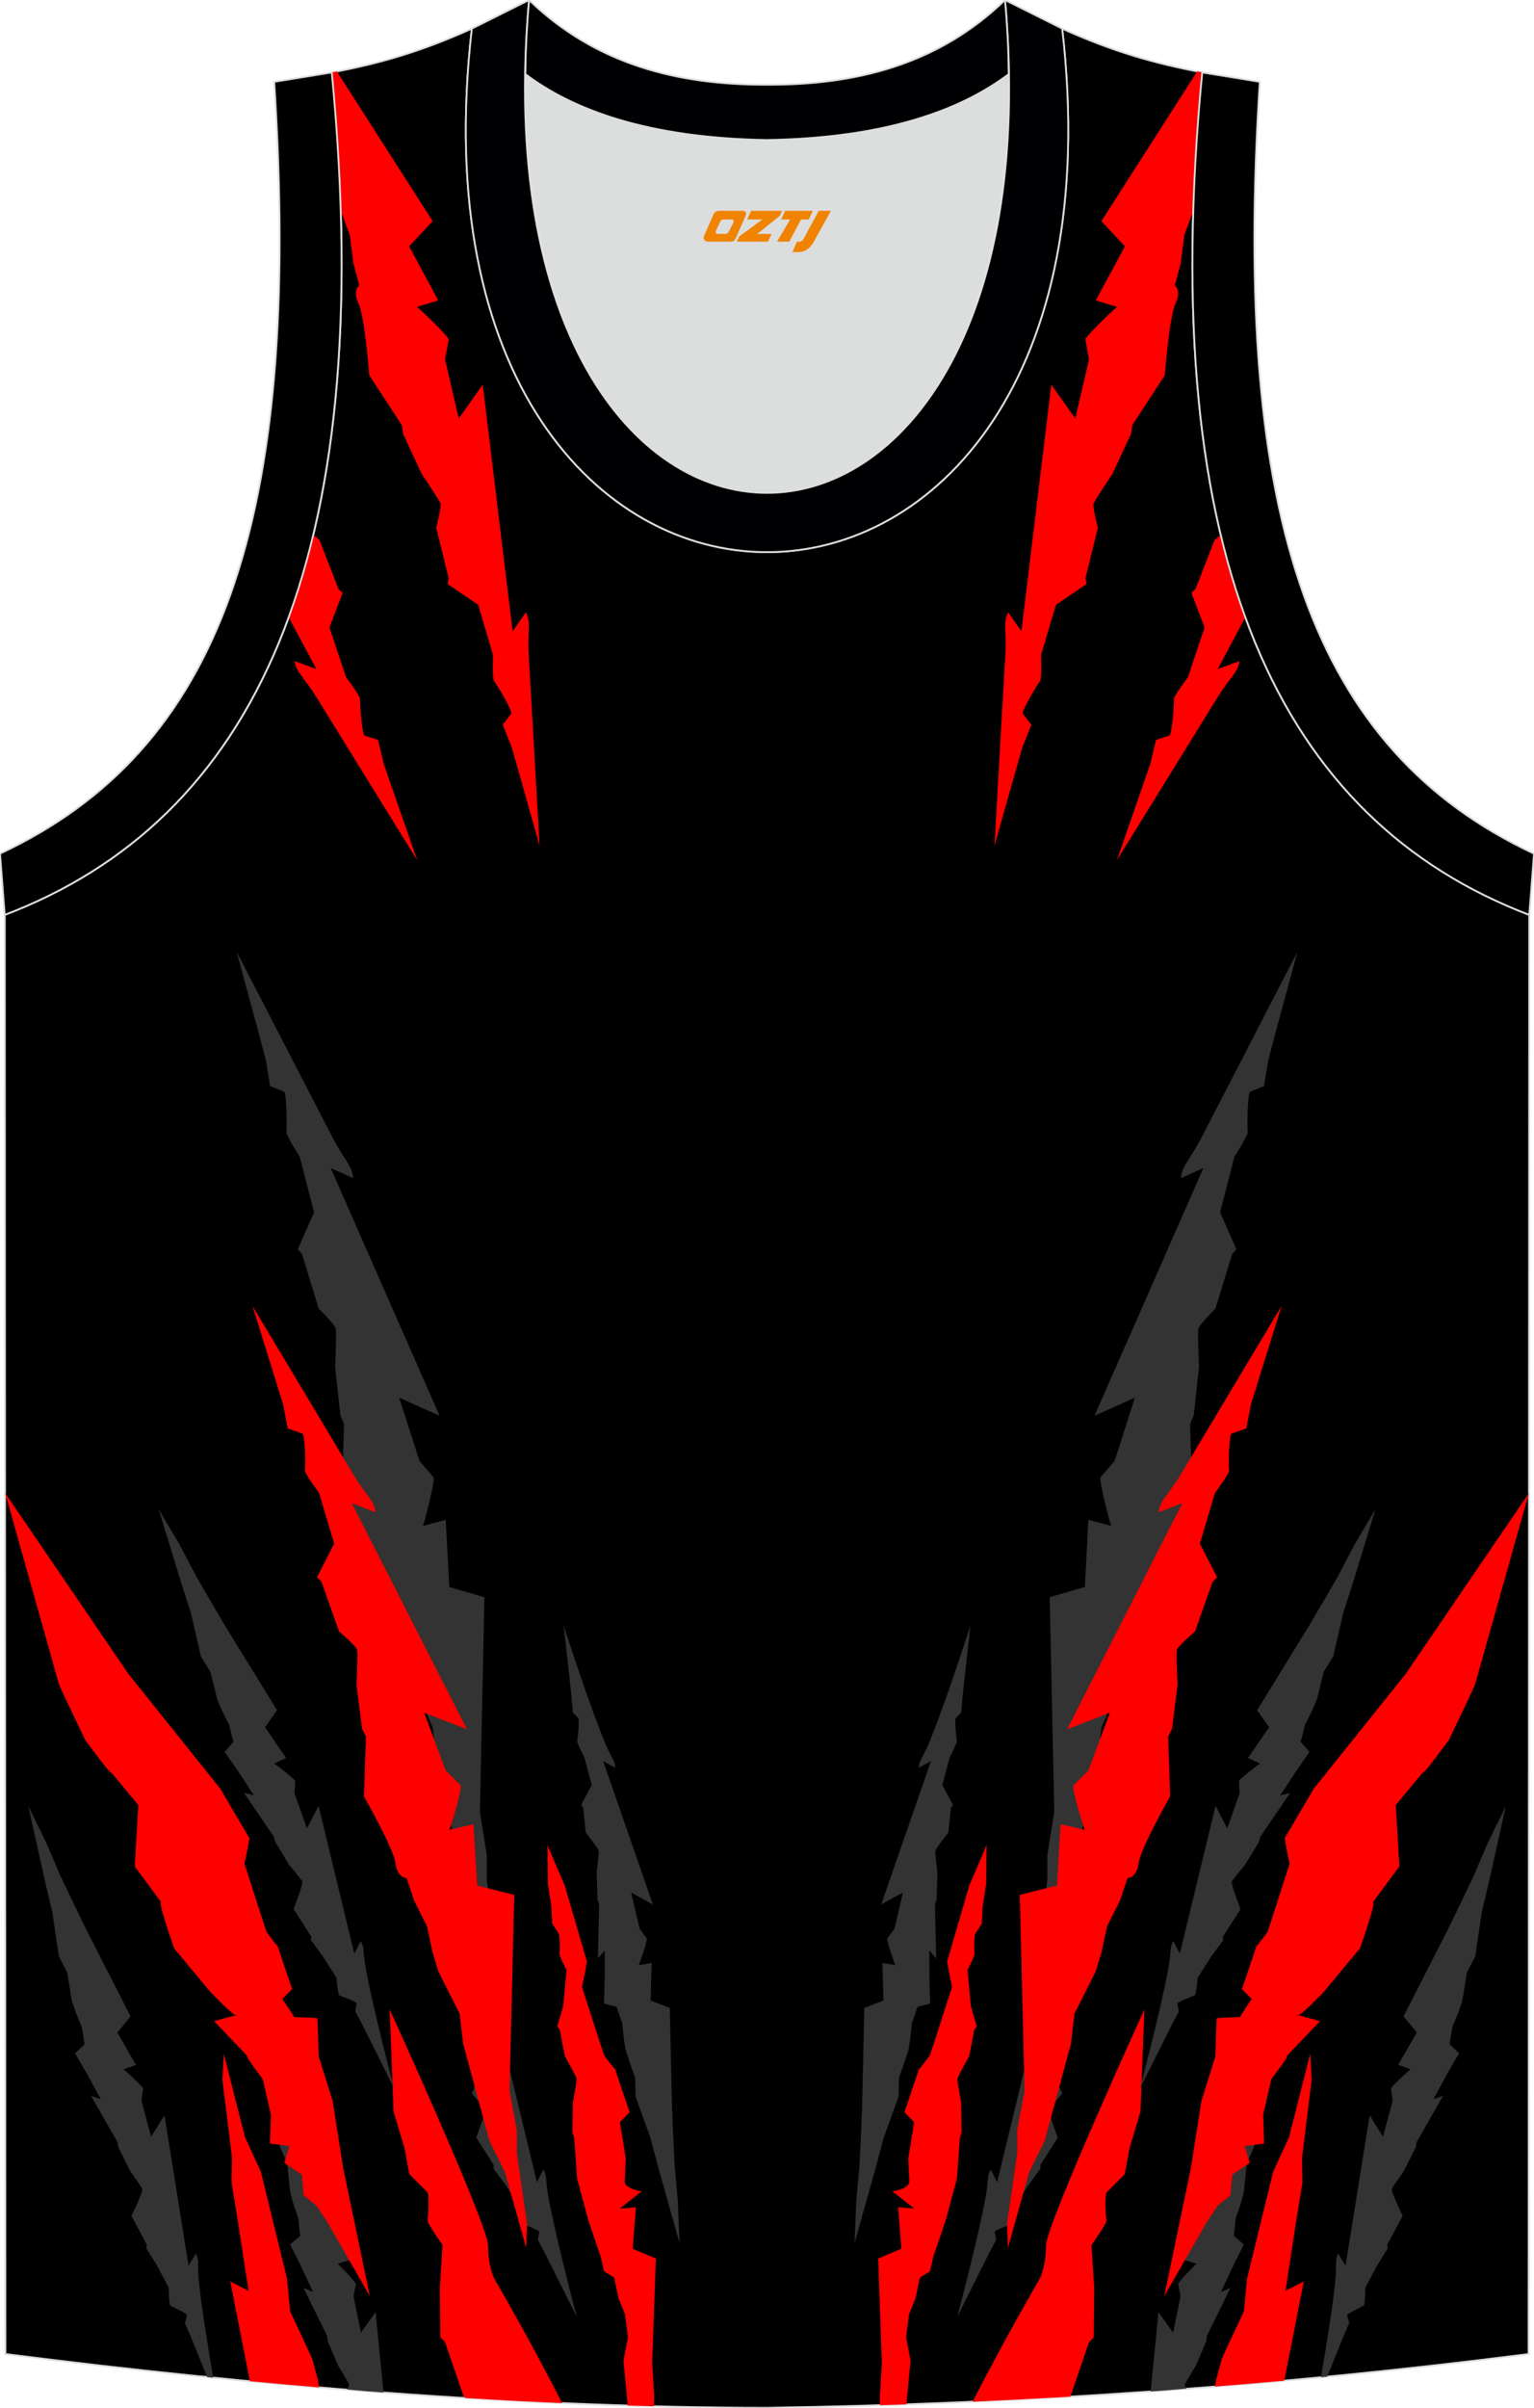 <?xml version="1.0" encoding="utf-8"?>
<!-- Generator: Adobe Illustrator 24.0.1, SVG Export Plug-In . SVG Version: 6.00 Build 0)  -->
<svg xmlns="http://www.w3.org/2000/svg" xmlns:xlink="http://www.w3.org/1999/xlink" version="1.1" id="图层_1" x="0px" y="0px" width="338.74px" height="531.5px" viewBox="0 0 338.74 531.5" enable-background="new 0 0 338.74 531.5" xml:space="preserve">
<g>
	<path fill-rule="evenodd" clip-rule="evenodd" stroke="#DCDDDD" stroke-width="0.4" stroke-miterlimit="22.926" d="M169.35,531.5   c0.02,0,0.03,0,0.05,0H169.35L169.35,531.5L169.35,531.5L169.35,531.5z M169.4,531.5c57.41-0.83,113.39-4.88,168.15-11.86   l0.14-317.7c-54.56-20.79-82.7-77.29-72.22-185.96h0.02c-10.65-2-19.75-4.62-30.94-9.66c17.8,154.09-148.15,154.09-130.35,0   c-11.19,5.05-20.29,7.67-30.94,9.67h0.02C83.76,124.66,55.62,181.15,1.06,201.95l0.13,317.69   C55.52,526.57,114.67,531.5,169.4,531.5z"/>
	<path fill-rule="evenodd" clip-rule="evenodd" fill="#333333" d="M286.5,210.12c0,0-13.48,26.03-20.95,40.54   c-2.92,5.68-4.48,6.43-4.77,9.41l4.96-2.23l-24.05,54.68l8.92-3.99l-4.46,13.93l-3.1,3.6c0,0-0.39,0,0.78,4.94   c1.16,4.94,1.55,5.84,1.55,5.84l-5.04-1.35l-0.78,14.83l-7.76,2.25l1,47.38l-1.53,9.55l0,5.56l-2.14,17.11l0.19,5.79l4.45-18.38   l3.23-7.54l5.49-23.51l0.72-7.2l2.26-5.17l2.23-5.17l1.16-4.49l1.16-6.29l2.72-6.29l1.55-5.39c0,0,1.94,0,2.33-3.6   c0.39-3.6,6.6-16.18,6.6-16.18l-0.42-14.43l0.81-1.92l1.16-10.62c0,0-0.34-7.56-0.15-8.48c0.2-0.92,3.78-4.44,3.78-4.44l3.68-12.03   l0.93-1.06l-3.59-8.15l3.15-12.25c0,0,3.1-4.85,2.96-5.5c-0.14-0.65-0.09-8.62,0.53-8.88l3.05-1.23l0.97-5.84l2.13-7.98   L286.5,210.12z"/>
	<path fill-rule="evenodd" clip-rule="evenodd" fill="#333333" d="M211.36,511.51c0,0,4.71-17.69,6.33-26.75   c0.63-3.54,0.21-4.43,1.08-5.84l1.42,2.77l7.89-32.63l2.57,4.96l3.93,8.06c0,0-2.7,3.19-2.92,3.67c-0.22,0.47,1.93,6.1,1.93,6.1   l-3.88,6.06l0.05,0.8l-2.58,3.51l-3.02,4.7c0,0-0.35,3.67-0.63,3.9c-0.28,0.23-3.94,1.48-3.87,1.85l0.32,1.77l-1.55,2.91   l-1.69,3.36L211.36,511.51z"/>
	<path fill-rule="evenodd" clip-rule="evenodd" fill="#FF0000" d="M217.85,407.17c0.54-1.01-3.82,9.06-3.82,9.06l-4.87,16.73   c0.38,2.75,1.08,5.62,1.08,5.62s-4.65,14.51-4.93,15.18c0,0-2.77,3.74-2.4,2.93c0.32-0.71-3.2,9.57-3.2,9.57l2.15,2.2l-1.3,8.06   l0.24,4.88c0.09,1.86-3.76,2.31-3.76,2.31l4.86,3.83l-3.58-0.31l0.73,9.16l-5.13,2.17l0.81,22.97l-0.45,7.69l0.06,1.72   c1.94-0.06,3.88-0.12,5.82-0.19l0.91-9.68l-0.99-5.16l0.67-5.08l1.42-3.51l0.96-4.55l2.22-1.39l0.79-3.35l1.15-3.35l1.51-4.46   l2.5-9.24l0.66-9.02l0.39-1.26l-0.1-6.62c0,0-0.88-4.6-0.82-5.18c0.06-0.58,2.59-5.01,2.59-5.01l1.13-5.84l0.54-0.74l-1.31-4.51   l-0.73-7.94c0,0,1.71-3.29,1.56-3.67c-0.15-0.38-0.1-3.98,0.15-4.37l1.45-2.19l0.17-3.68l0.79-5.1L217.85,407.17z"/>
	<path fill-rule="evenodd" clip-rule="evenodd" fill="#333333" d="M254.09,527.9l1.72-17.51l3.23,4.53l1.65-8.04l-0.52-2.65   c0,0-0.19-0.12,1.72-2.17c1.91-2.05,2.34-2.37,2.34-2.37l-2.81-0.82l3.67-7.4l-3.14-3.35l8.63-19.82l2.91-7.07l2.04-5.05l2.68-7.48   l3.47-8.39l-2.75,17.22l-1.14,6.51l-0.85,9.8l-1.62,3.69l-0.32,3.15l-0.33,3.15l-0.66,2.51l-1.15,3.38l-0.4,3.84l2.22,1.9   l-2.35,4.67l-2.7,5.79l2.09-0.88l-5.21,10.59l-0.13,1.16l-2.33,5.47c0,0-2.23,3.56-2.38,4.06c-0.04,0.11,0.09,0.47,0.29,0.95   C259.34,527.52,256.72,527.72,254.09,527.9z"/>
	<path fill-rule="evenodd" clip-rule="evenodd" fill="#FF0000" d="M290.09,394.88l-6.39,10.88c0.38,2.75,1.08,5.62,1.08,5.62   s-4.65,14.51-4.93,15.18c0,0-2.77,3.74-2.4,2.93c0.32-0.71-3.2,9.58-3.2,9.58l2.15,2.2c-0.02-0.05-2.63,4-2.63,4s-5,0.09-5.11,0.29   c0,0-0.3,8.28-0.28,8.37l-3.07,9.8l-2.34,14.88l-5.88,28.25l9.6-16.7l2.27-3.35l2.74-2.19l0.4-4.57l3.86-2.61l-1.11-3.71l4.28-0.55   l-0.19-6.38l1.8-7.84c0,0,5.42-7.16,2.81-4.46c-2.61,2.7,7.93-8.34,7.93-8.34l-5-1.38l0,0c-0.39,1.26,5.24-4.35,6.18-5.49   l7.65-9.21c0,0,3.89-11.05,2.81-10.12l5.89-7.96l-0.8-13.54l6.15-7.4c-0.91,1.82,5.55-6.91,5.55-6.91s5.62-11.64,5.83-12.37   l11.88-42.19l-27.21,39.91L290.09,394.88z"/>
	<path fill-rule="evenodd" clip-rule="evenodd" fill="#FF0000" d="M252.71,443.55c0,0-21.73,47.63-21.73,52.13s-1.3,7.19-1.3,7.19   s-8.26,14.18-14.89,27.29c7.21-0.32,14.4-0.69,21.56-1.11l0,0l4.13-12.03l1.04-1.06l0.11-10.84l-0.6-9.55c0,0,3.47-4.85,3.31-5.5   c-0.16-0.65-0.46-5.65,0.07-6.17l3.95-3.94l1.09-5.84l2.39-7.98L252.71,443.55z"/>
	<path fill-rule="evenodd" clip-rule="evenodd" fill="#FF0000" d="M283.6,525.52l4.3-21.9l-4.03,2.06l2.18-14.27l1.56-9.58   l-0.09-5.56l2.12-17.15l-0.31-5.78l-4.69,18.46l-3.5,7.6l-5.77,23.61l-0.69,7.21l-2.44,5.21l-2.42,5.21l-1.23,4.52l-0.32,1.66   C273.4,526.42,278.5,525.98,283.6,525.52z"/>
	<path fill-rule="evenodd" clip-rule="evenodd" fill="#333333" d="M214.28,358.87c0,0-5.6,17.41-9.13,25.87   c-1.38,3.31-2.21,3.8-2.24,5.48l2.67-1.48l-10.99,31.66l4.8-2.65l-1.87,7.99l-1.57,2.16c0,0-0.22,0.02,0.65,2.72   c0.87,2.7,1.13,3.19,1.13,3.19l-2.87-0.51l0.23,8.31l-4.23,1.62l-0.49,21.73l-0.32,7.68l-0.27,5.46l-0.71,7.94l-0.37,9.12   l4.71-16.76l1.69-6.39l3.32-9.22l0.08-4.05l1.03-2.99l1.01-2.99l0.45-2.56l0.37-3.56l1.24-3.64l2.8-0.73l-0.17-5.26l-0.02-6.43   l1.52,1.72l-0.28-11.88l0.37-1.11l0.18-5.98c0,0-0.53-4.2-0.46-4.73c0.07-0.52,2.89-4.12,2.89-4.12l0.54-5.43l0.47-0.64l-2.36-4.38   l1.65-6.14c0,0,1.68-3.25,1.57-3.61c-0.11-0.36-0.52-4.7-0.26-4.98l1.22-1.28l0.28-3.31l0.4-3.77L214.28,358.87z"/>
	<path fill-rule="evenodd" clip-rule="evenodd" fill="#333333" d="M251.7,461.08c0,0,4.71-17.69,6.33-26.74   c0.63-3.54,0.21-4.43,1.08-5.84l1.42,2.77l7.89-32.63l2.57,4.96l2.74-7.71l-0.15-2.7c0,0-0.17-0.14,2.01-1.89   c2.18-1.74,2.65-2,2.65-2l-2.66-1.23l4.66-6.78l-2.64-3.78l11.29-18.34l3.86-6.56l2.71-4.69l3.68-7l4.6-7.79l-5.1,16.64l-2.03,6.28   l-2.2,9.58l-2.11,3.41l-0.75,3.08l-0.77,3.07l-1.01,2.39l-1.61,3.18l-0.93,3.74l1.93,2.21l-2.97,4.28l-3.48,5.33l2.19-0.56   l-6.62,9.71l-0.29,1.13l-3.07,5.07c0,0-2.7,3.19-2.92,3.67c-0.22,0.47,1.93,6.1,1.93,6.1l-3.88,6.06l0.05,0.8l-2.58,3.51l-3.02,4.7   c0,0-0.35,3.67-0.63,3.9c-0.28,0.23-3.94,1.48-3.87,1.85l0.32,1.77l-1.55,2.91l-1.69,3.36L251.7,461.08z"/>
	<path fill-rule="evenodd" clip-rule="evenodd" fill="#333333" d="M291.69,524.76c1.05-6.08,2.61-15.53,3.18-21.38   c0.35-3.58-0.14-4.43,0.62-5.91l1.64,2.64l5.32-33.18l2.95,4.73l2.13-7.92l-0.36-2.67c0,0-0.18-0.13,1.85-2.05   c2.03-1.92,2.48-2.22,2.48-2.22l-2.75-1l4.11-7.15l-2.93-3.55l9.81-19.22l3.34-6.87l2.34-4.91l3.12-7.29l3.98-8.15l-3.78,17.01   l-1.53,6.43l-1.44,9.73l-1.84,3.58l-0.51,3.13l-0.52,3.12l-0.82,2.46l-1.36,3.3l-0.63,3.8l2.1,2.04l-2.62,4.51l-3.05,5.61   l2.14-0.74l-5.84,10.23l-0.2,1.15l-2.66,5.31c0,0-2.44,3.41-2.63,3.9c-0.19,0.49,2.4,5.92,2.4,5.92l-3.39,6.36l0.11,0.79l-2.3,3.72   l-2.64,4.94c0,0-0.06,3.68-0.33,3.94c-0.26,0.26-3.81,1.8-3.71,2.17l0.46,1.74l-1.31,3.03l-1.42,3.49l-2.12,5.29L291.69,524.76z"/>
	<path fill-rule="evenodd" clip-rule="evenodd" fill="#FF0000" d="M283.02,288.25c0,0-14.25,23.76-22.15,37   c-3.09,5.18-4.73,5.87-5.04,8.59l5.25-2.03l-25.43,49.91l9.43-3.64l-4.72,12.72l-3.28,3.28c0,0-0.41,0,0.82,4.51   c1.23,4.51,1.64,5.33,1.64,5.33l-5.33-1.23l-0.82,13.54l-8.2,2.05l1.06,43.24l-1.62,8.72l0,5.07l-2.27,15.62l0.21,5.28l4.71-16.78   l3.42-6.88l5.8-21.46l0.76-6.57l2.38-4.72l2.36-4.72l1.23-4.1l1.23-5.74l2.87-5.74l1.64-4.92c0,0,2.05,0,2.46-3.28   c0.41-3.28,6.97-14.77,6.97-14.77l-0.45-13.17l0.86-1.75l1.23-9.69c0,0-0.36-6.9-0.15-7.74c0.21-0.84,4-4.05,4-4.05l3.89-10.98   l0.98-0.97l-3.8-7.43l3.33-11.18c0,0,3.28-4.43,3.13-5.02c-0.15-0.59-0.09-7.87,0.56-8.1l3.23-1.13l1.03-5.33l2.26-7.28   L283.02,288.25z"/>
	<path fill-rule="evenodd" clip-rule="evenodd" fill="#333333" d="M52.26,210.12c0,0,13.48,26.03,20.95,40.54   c2.92,5.68,4.48,6.43,4.77,9.41l-4.96-2.23l24.05,54.68l-8.92-3.99l4.46,13.93l3.1,3.6c0,0,0.39,0-0.77,4.94   c-1.16,4.94-1.55,5.84-1.55,5.84l5.04-1.35l0.78,14.83l7.76,2.25l-1,47.38l1.53,9.55l0,5.56l2.14,17.11l-0.19,5.79l-4.45-18.38   l-3.23-7.54l-5.49-23.51l-0.72-7.2l-2.26-5.17l-2.23-5.17l-1.16-4.49l-1.16-6.29l-2.72-6.29l-1.55-5.39c0,0-1.94,0-2.33-3.6   c-0.39-3.6-6.6-16.18-6.6-16.18l0.42-14.43l-0.81-1.92l-1.16-10.62c0,0,0.34-7.56,0.15-8.48c-0.2-0.92-3.78-4.44-3.78-4.44   l-3.68-12.03l-0.93-1.06l3.59-8.15l-3.15-12.25c0,0-3.1-4.85-2.96-5.5c0.14-0.65,0.09-8.62-0.53-8.88l-3.05-1.23l-0.97-5.84   l-2.13-7.98L52.26,210.12z"/>
	<path fill-rule="evenodd" clip-rule="evenodd" fill="#333333" d="M127.39,511.51c0,0-4.71-17.69-6.33-26.75   c-0.63-3.54-0.21-4.43-1.08-5.84l-1.42,2.77l-7.89-32.63l-2.57,4.96l-3.93,8.06c0,0,2.7,3.19,2.92,3.67   c0.22,0.47-1.93,6.1-1.93,6.1l3.88,6.06l-0.05,0.8l2.58,3.51l3.02,4.7c0,0,0.35,3.67,0.63,3.9c0.28,0.23,3.94,1.48,3.87,1.85   l-0.32,1.77l1.55,2.91l1.69,3.36L127.39,511.51z"/>
	<path fill-rule="evenodd" clip-rule="evenodd" fill="#FF0000" d="M120.9,407.17c-0.54-1.01,3.82,9.06,3.82,9.06l4.87,16.73   c-0.38,2.75-1.08,5.62-1.08,5.62s4.65,14.51,4.93,15.18c0,0,2.77,3.74,2.4,2.93c-0.32-0.71,3.2,9.57,3.2,9.57l-2.15,2.2l1.3,8.06   l-0.24,4.88c-0.09,1.86,3.76,2.31,3.76,2.31l-4.86,3.83l3.58-0.31l-0.73,9.16l5.13,2.17l-0.81,22.97l0.45,7.69l-0.07,1.95   c-1.93-0.05-3.85-0.1-5.79-0.16l-0.93-9.94l0.99-5.16l-0.67-5.08l-1.42-3.51l-0.96-4.55l-2.22-1.39l-0.79-3.35l-1.15-3.35   l-1.51-4.46l-2.5-9.24l-0.66-9.02l-0.39-1.26l0.1-6.62c0,0,0.88-4.6,0.82-5.18c-0.06-0.58-2.59-5.01-2.59-5.01l-1.13-5.84   l-0.54-0.74l1.31-4.51l0.73-7.94c0,0-1.71-3.29-1.56-3.67c0.15-0.38,0.1-3.98-0.15-4.37l-1.45-2.19l-0.17-3.68l-0.79-5.1   L120.9,407.17z"/>
	<path fill-rule="evenodd" clip-rule="evenodd" fill="#333333" d="M84.69,528.13l-1.75-17.74l-3.23,4.53l-1.65-8.04l0.52-2.65   c0,0,0.19-0.12-1.72-2.17c-1.91-2.05-2.34-2.37-2.34-2.37l2.81-0.82l-3.67-7.4l3.14-3.35l-8.63-19.82l-2.92-7.07l-2.04-5.05   l-2.68-7.48l-3.47-8.39l2.75,17.22l1.14,6.51l0.85,9.8l1.62,3.69l0.32,3.15l0.33,3.15l0.66,2.51l1.15,3.38l0.4,3.84l-2.22,1.9   l2.35,4.67l2.7,5.79l-2.09-0.88l5.21,10.59l0.13,1.16l2.33,5.47c0,0,2.23,3.56,2.38,4.06c0.04,0.13-0.12,0.57-0.38,1.15   C79.37,527.73,82.03,527.94,84.69,528.13z"/>
	<path fill-rule="evenodd" clip-rule="evenodd" fill="#FF0000" d="M48.67,394.88l6.39,10.88c-0.38,2.75-1.08,5.62-1.08,5.62   s4.65,14.51,4.93,15.18c0,0,2.76,3.74,2.4,2.93c-0.32-0.71,3.2,9.58,3.2,9.58l-2.15,2.2c0.01-0.05,2.63,4,2.63,4s5,0.09,5.11,0.29   c0,0,0.3,8.28,0.28,8.37l3.07,9.8l2.34,14.88l5.88,28.25l-9.6-16.7l-2.27-3.35l-2.74-2.19l-0.4-4.57l-3.86-2.61l1.11-3.71   l-4.28-0.55l0.19-6.38l-1.8-7.84c0,0-5.42-7.16-2.81-4.46c2.61,2.7-7.93-8.34-7.93-8.34l5-1.38l0,0c0.39,1.26-5.24-4.35-6.18-5.49   l-7.65-9.21c0,0-3.89-11.05-2.81-10.12L29.75,412l0.8-13.54l-6.15-7.4c0.91,1.82-5.55-6.91-5.55-6.91s-5.62-11.64-5.83-12.37   L1.14,329.59l27.21,39.91L48.67,394.88z"/>
	<path fill-rule="evenodd" clip-rule="evenodd" fill="#FF0000" d="M86.05,443.55c0,0,21.73,47.63,21.73,52.13s1.3,7.19,1.3,7.19   s8.39,14.4,15.04,27.6c-7.1-0.31-14.23-0.68-21.38-1.12l-0.34-0.31l-4.13-12.03l-1.04-1.06l-0.11-10.84l0.6-9.55   c0,0-3.47-4.85-3.31-5.5c0.16-0.65,0.46-5.65-0.07-6.17l-3.95-3.94l-1.09-5.84l-2.39-7.98L86.05,443.55z"/>
	<path fill-rule="evenodd" clip-rule="evenodd" fill="#FF0000" d="M55.18,525.64l-4.33-22.02l4.03,2.06l-2.18-14.27l-1.56-9.58   l0.09-5.56l-2.12-17.15l0.31-5.78l4.69,18.46l3.5,7.6l5.77,23.61l0.69,7.21l2.44,5.21l2.42,5.21l1.23,4.52l0.35,1.85   C65.39,526.58,60.28,526.12,55.18,525.64z"/>
	<path fill-rule="evenodd" clip-rule="evenodd" fill="#333333" d="M124.48,358.87c0,0,5.6,17.41,9.13,25.87   c1.38,3.31,2.21,3.8,2.24,5.48l-2.67-1.48l10.99,31.66l-4.8-2.65l1.87,7.99l1.57,2.16c0,0,0.22,0.02-0.65,2.72   c-0.87,2.7-1.13,3.19-1.13,3.19l2.87-0.51l-0.23,8.31l4.23,1.62l0.49,21.73l0.32,7.68l0.27,5.46l0.71,7.94l0.37,9.12l-4.71-16.76   l-1.69-6.39l-3.32-9.22l-0.08-4.05l-1.03-2.99l-1.01-2.99l-0.45-2.56l-0.37-3.56l-1.24-3.64l-2.8-0.73l0.17-5.26l0.02-6.43   l-1.52,1.72l0.28-11.88l-0.37-1.11l-0.18-5.98c0,0,0.53-4.2,0.46-4.73c-0.07-0.52-2.89-4.12-2.89-4.12l-0.54-5.43l-0.47-0.64   l2.36-4.38l-1.65-6.14c0,0-1.68-3.25-1.57-3.61c0.11-0.36,0.52-4.7,0.26-4.98l-1.22-1.28l-0.28-3.31l-0.4-3.77L124.48,358.87z"/>
	<path fill-rule="evenodd" clip-rule="evenodd" fill="#333333" d="M87.06,461.08c0,0-4.71-17.69-6.32-26.74   c-0.63-3.54-0.21-4.43-1.08-5.84l-1.42,2.77l-7.89-32.63l-2.57,4.96l-2.74-7.71l0.15-2.7c0,0,0.17-0.14-2.01-1.89   c-2.18-1.74-2.65-2-2.65-2l2.66-1.23l-4.66-6.78l2.64-3.78l-11.29-18.34l-3.86-6.56l-2.71-4.69l-3.68-7l-4.6-7.79l5.1,16.64   l2.03,6.28l2.2,9.58l2.11,3.41l0.75,3.08l0.77,3.07l1.01,2.39l1.61,3.18l0.93,3.74l-1.93,2.21l2.97,4.28l3.48,5.33l-2.19-0.56   l6.62,9.71l0.29,1.13l3.07,5.07c0,0,2.7,3.19,2.92,3.67c0.22,0.47-1.93,6.1-1.93,6.1l3.88,6.06l-0.05,0.8l2.58,3.51l3.02,4.7   c0,0,0.35,3.67,0.63,3.9c0.28,0.23,3.94,1.48,3.87,1.85L78.45,444l1.55,2.91l1.69,3.36L87.06,461.08z"/>
	<path fill-rule="evenodd" clip-rule="evenodd" fill="#333333" d="M47.09,524.86c-1.05-6.08-2.62-15.6-3.2-21.47   c-0.35-3.58,0.14-4.43-0.62-5.91l-1.64,2.64l-5.31-33.18l-2.95,4.73l-2.13-7.92l0.36-2.67c0,0,0.18-0.13-1.85-2.05   c-2.03-1.92-2.48-2.22-2.48-2.22l2.75-1l-4.11-7.15l2.93-3.55l-9.81-19.22l-3.34-6.87l-2.34-4.91l-3.12-7.29l-3.98-8.15l3.78,17.01   l1.53,6.43l1.44,9.73l1.84,3.58l0.51,3.13l0.52,3.12l0.82,2.46l1.36,3.3l0.63,3.8l-2.1,2.04l2.62,4.51l3.05,5.61l-2.14-0.74   l5.84,10.23l0.2,1.15l2.66,5.31c0,0,2.44,3.41,2.63,3.9c0.19,0.49-2.4,5.92-2.4,5.92l3.39,6.36l-0.11,0.79l2.3,3.72l2.64,4.94   c0,0,0.06,3.68,0.33,3.94c0.26,0.26,3.81,1.8,3.71,2.17l-0.46,1.74l1.31,3.03l1.42,3.49l2.16,5.38L47.09,524.86z"/>
	<path fill-rule="evenodd" clip-rule="evenodd" fill="#FF0000" d="M55.74,288.25c0,0,14.25,23.76,22.15,37   c3.09,5.18,4.73,5.87,5.04,8.59l-5.25-2.03l25.43,49.91l-9.43-3.64l4.72,12.72l3.28,3.28c0,0,0.41,0-0.82,4.51   c-1.23,4.51-1.64,5.33-1.64,5.33l5.33-1.23l0.82,13.54l8.2,2.05l-1.06,43.24l1.62,8.72l0,5.07l2.27,15.62l-0.21,5.28l-4.71-16.78   l-3.42-6.88l-5.8-21.46l-0.76-6.57l-2.38-4.72l-2.36-4.72l-1.23-4.1l-1.23-5.74l-2.87-5.74l-1.64-4.92c0,0-2.05,0-2.46-3.28   c-0.41-3.28-6.97-14.77-6.97-14.77l0.45-13.17l-0.86-1.75l-1.23-9.69c0,0,0.36-6.9,0.15-7.74c-0.21-0.84-4-4.05-4-4.05l-3.89-10.98   l-0.98-0.97l3.79-7.43l-3.33-11.18c0,0-3.28-4.43-3.13-5.02c0.15-0.59,0.09-7.87-0.56-8.1l-3.23-1.13l-1.03-5.33l-2.26-7.28   L55.74,288.25z"/>
	<g>
		<path fill-rule="evenodd" clip-rule="evenodd" fill="#FF0000" d="M119.15,186.72c0,0-1.5-26.91-2.38-41.89    c-0.34-5.86,0.55-7.21-0.63-9.67l-2.94,4.18l-6.6-54.44l-5.3,7.49l-3.02-13.05l0.79-4.33c0,0,0.31-0.19-2.97-3.47    c-3.29-3.28-4.03-3.79-4.03-3.79l4.7-1.43l-6.42-11.94l5.19-5.56L74.39,15.77l-1.13,0.22h0.02c1.03,10.7,1.68,20.89,1.98,30.59    l1.97,5.25l0.8,6.24l1.31,4.97c0,0-1.56,0.95-0.17,3.94c1.4,2.99,2.37,15.85,2.37,15.85l7.2,11.04L89,95.75l4.11,8.85    c0,0,3.87,5.73,4.15,6.54c0.28,0.82-0.94,5.32-0.94,5.32l2.75,11.18l-0.24,1.28l6.76,4.59l3.28,11.09c0,0-0.19,5.31,0.23,5.74    c0.42,0.44,4.17,6.68,3.79,7.18l-1.87,2.46l1.99,5.03l2.07,7.26L119.15,186.72z"/>
		<path fill-rule="evenodd" clip-rule="evenodd" fill="#FF0000" d="M92.14,189.91c0,0-14.19-22.91-22.06-35.69    c-3.08-5-4.59-5.59-5.03-8.28l4.8,1.74l-6.09-11.41c2.08-5.71,3.89-11.78,5.43-18.22c0.75,0.67,1.38,1.2,1.38,1.2l4.16,10.74    l0.93,0.91l-2.91,7.63l3.67,10.97c0,0,3.2,4.24,3.1,4.84c-0.09,0.6,0.41,7.86,1.01,8.05l2.95,0.94l1.25,5.26l2.47,7.14    L92.14,189.91z"/>
	</g>
	<g>
		<path fill-rule="evenodd" clip-rule="evenodd" fill="#FF0000" d="M219.6,186.72c0,0,1.5-26.91,2.38-41.89    c0.34-5.86-0.55-7.21,0.63-9.67l2.94,4.18l6.6-54.44l5.3,7.49l3.02-13.05l-0.79-4.33c0,0-0.31-0.19,2.97-3.47    c3.29-3.28,4.03-3.79,4.03-3.79l-4.7-1.43l6.42-11.94l-5.19-5.56l21.16-33.06l1.13,0.22h-0.02c-1.03,10.7-1.68,20.89-1.98,30.6    l-1.97,5.25l-0.8,6.24l-1.31,4.97c0,0,1.56,0.95,0.17,3.94c-1.4,2.99-2.37,15.85-2.37,15.85l-7.2,11.04l-0.26,1.89l-4.11,8.85    c0,0-3.87,5.73-4.15,6.54c-0.28,0.82,0.94,5.32,0.94,5.32l-2.75,11.18l0.24,1.28l-6.76,4.59l-3.28,11.09c0,0,0.19,5.31-0.23,5.74    c-0.42,0.44-4.17,6.68-3.79,7.18l1.87,2.46l-1.99,5.03l-2.07,7.26L219.6,186.72z"/>
		<path fill-rule="evenodd" clip-rule="evenodd" fill="#FF0000" d="M246.62,189.91c0,0,14.19-22.91,22.06-35.69    c3.08-5,4.59-5.59,5.03-8.28l-4.8,1.74l6.09-11.42c-2.08-5.71-3.89-11.78-5.43-18.22c-0.75,0.67-1.39,1.2-1.39,1.2l-4.16,10.74    l-0.93,0.91l2.91,7.63l-3.67,10.97c0,0-3.2,4.24-3.1,4.84c0.09,0.6-0.41,7.86-1.01,8.05l-2.95,0.94l-1.25,5.26l-2.47,7.14    L246.62,189.91z"/>
	</g>
	<path fill-rule="evenodd" clip-rule="evenodd" fill="#DCDDDD" d="M169.37,30.9c26.47-0.42,42.94-6.7,53.32-14.5   c0.02-0.06,0.03-0.12,0.05-0.17c1.15,124.14-107.88,124.14-106.72,0c0.02,0.06,0.03,0.12,0.05,0.18   C126.44,24.2,142.92,30.48,169.37,30.9z"/>
	
		<path fill-rule="evenodd" clip-rule="evenodd" fill="#000001" stroke="#DCDDDD" stroke-width="0.4" stroke-miterlimit="22.926" d="   M1.04,201.95c54.56-20.79,82.7-77.29,72.22-185.96l-12.71,2.07C66.85,115.79,48.53,165.68,0,188.43L1.04,201.95z"/>
	
		<path fill-rule="evenodd" clip-rule="evenodd" fill="#000002" stroke="#DCDDDD" stroke-width="0.4" stroke-miterlimit="22.926" d="   M116.83,0c-12.98,145.07,118.09,145.07,105.1,0l12.62,6.31c17.8,154.09-148.15,154.09-130.35,0L116.83,0z"/>
	
		<path fill-rule="evenodd" clip-rule="evenodd" fill="#000002" stroke="#DCDDDD" stroke-width="0.4" stroke-miterlimit="22.926" d="   M116.83,0c14.83,14.3,32.94,18.76,52.55,18.71c19.62,0.05,37.72-4.4,52.55-18.71c0.5,5.62,0.77,11.02,0.82,16.21   c-0.02,0.06-0.03,0.13-0.05,0.19c-10.37,7.8-26.85,14.08-53.32,14.51c-26.47-0.42-42.94-6.7-53.32-14.51   c-0.02-0.06-0.03-0.13-0.05-0.19C116.06,11.02,116.33,5.63,116.83,0z"/>
	
		<path fill-rule="evenodd" clip-rule="evenodd" fill="#000001" stroke="#DCDDDD" stroke-width="0.4" stroke-miterlimit="22.926" d="   M337.7,201.95c-54.56-20.79-82.7-77.29-72.22-185.96l12.71,2.07c-6.3,97.73,12.01,147.62,60.55,170.38L337.7,201.95z"/>
	
</g>
<g>
	<path fill="#F08300" d="M180.79,46.54l-3.4,6.3c-0.2,0.3-0.5,0.5-0.8,0.5h-0.6l-1,2.3h1.2c2,0.1,3.2-1.5,3.9-3L183.49,46.54h-2.5L180.79,46.54z"/>
	<polygon fill="#F08300" points="173.59,46.54 ,179.49,46.54 ,178.59,48.44 ,176.89,48.44 ,174.29,53.34 ,171.59,53.34 ,174.49,48.44 ,172.49,48.44 ,173.39,46.54"/>
	<polygon fill="#F08300" points="167.59,51.64 ,167.09,51.64 ,167.59,51.34 ,172.19,47.64 ,172.69,46.54 ,165.89,46.54 ,165.59,47.14 ,164.99,48.44 ,167.79,48.44 ,168.39,48.44 ,163.29,52.14    ,162.69,53.34 ,169.29,53.34 ,169.59,53.34 ,170.39,51.64"/>
	<path fill="#F08300" d="M164.09,46.54H158.79C158.29,46.54,157.79,46.84,157.59,47.24L155.49,52.04C155.19,52.64,155.59,53.34,156.29,53.34h5.2c0.4,0,0.7-0.2,0.9-0.6L164.69,47.54C164.89,47.04,164.59,46.54,164.09,46.54z M161.99,49.04L160.89,51.24C160.69,51.54,160.39,51.64,160.29,51.64l-1.8,0C158.29,51.64,157.89,51.54,158.09,50.94l1-2.1c0.1-0.3,0.4-0.4,0.7-0.4h1.9   C161.89,48.44,162.09,48.74,161.99,49.04z"/>
</g>
</svg>
